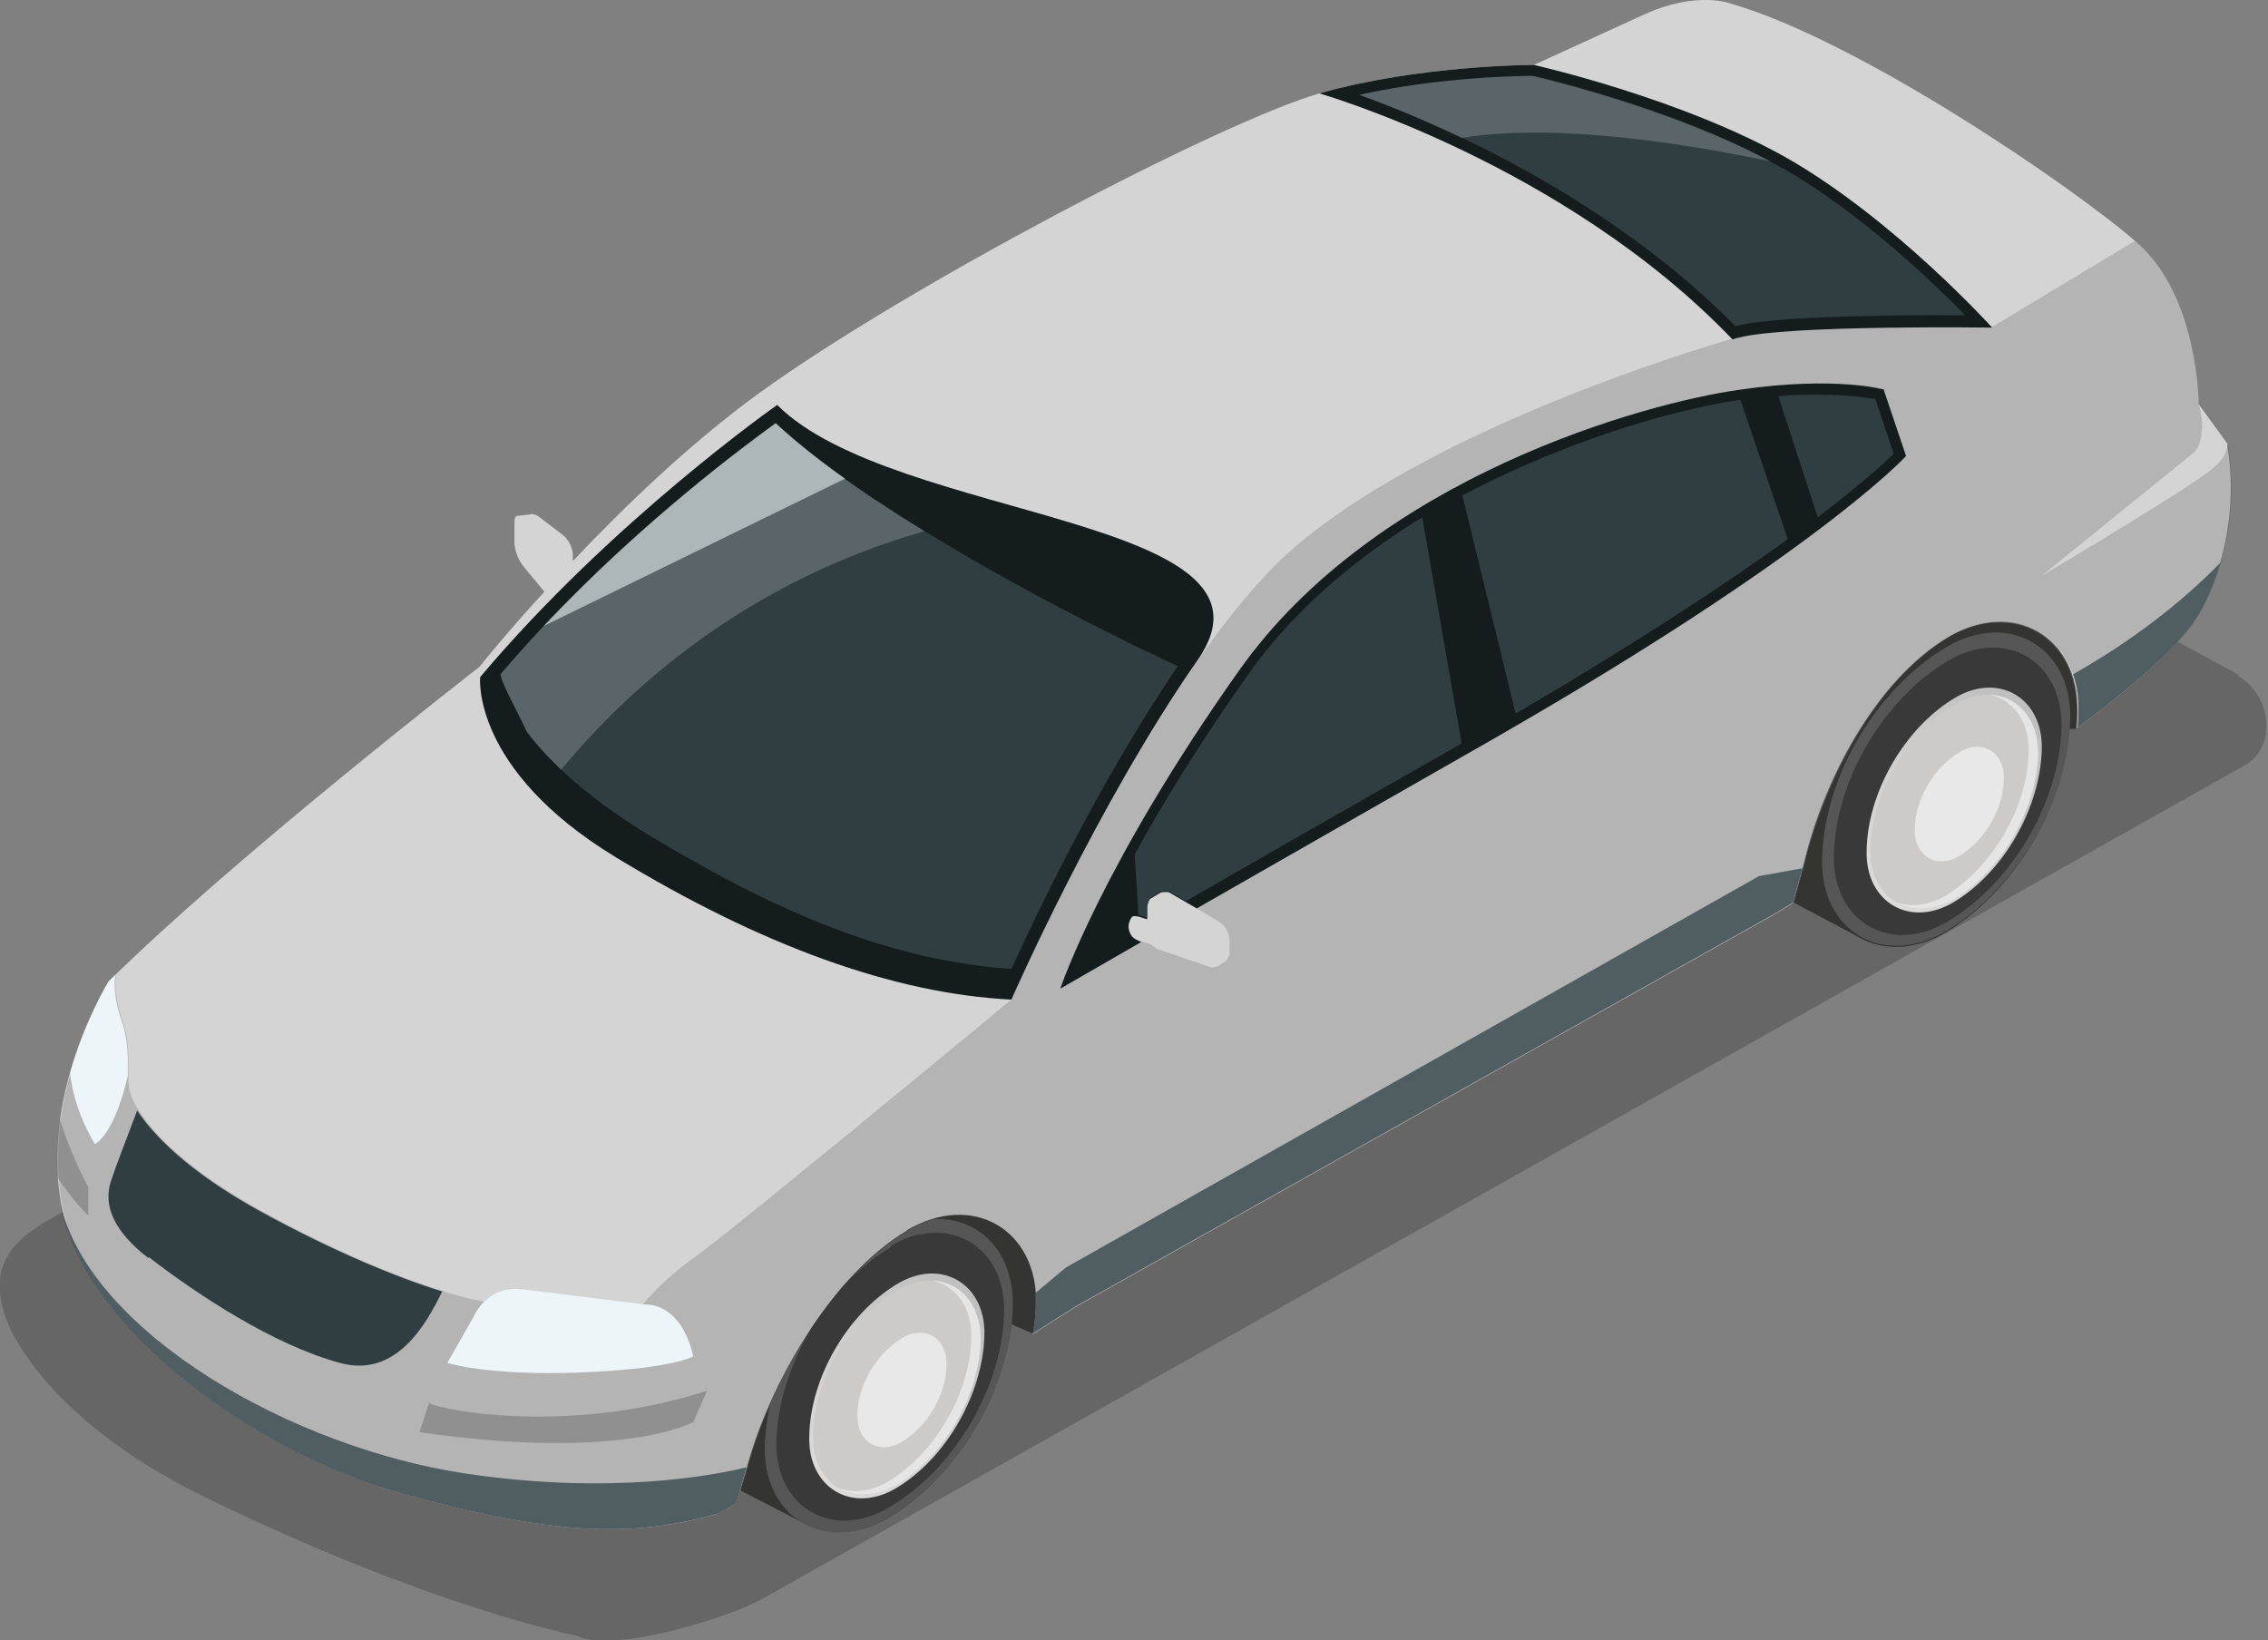 <svg viewBox="0 0 31.08 22.48" xmlns="http://www.w3.org/2000/svg" xmlns:xlink="http://www.w3.org/1999/xlink"><rect x="0" y="0" width="31.08" height="22.48" fill="#808080" stroke="none"/><linearGradient id="a" gradientUnits="userSpaceOnUse" x1="27.82" x2="25.53" y1="9.84" y2="12.29"><stop offset="0" stop-color="#c1c0c0"/><stop offset="1" stop-color="#dedddc"/></linearGradient><linearGradient id="b" x1="13.33" x2="11.04" xlink:href="#a" y1="17.88" y2="20.33"/><path d="m30.68 9.25-7.82-4.25c-.46-.25-1.22-.24-1.67.02l-20.33 11.59c-.46.26-1.11.58-.77 1.48 0 0 .43 1.3 2.68 2.41 3.12 1.53 5.14 1.92 5.14 1.92.46.25 2.1-.25 2.56-.52l20.29-11.41c.46-.26.36-.98-.1-1.23z" opacity=".2"/><path d="m30.53 6.09-.4-.55s0-1.47-.84-2.21-3.8-2.77-5.57-3.28c0 0-.45-.18-1.17.14-.72.33-1.53.7-1.53.7s-1.57 0-2.94.39c-1.37.4-5.65 2.64-7.68 4.11-.95.69-1.86 1.57-2.55 2.3v-.08c0-.1-.06-.22-.14-.28l-.34-.26s-.08-.04-.1-.02l-.18.02s0 0 0 0c-.03 0-.04.04-.04.09v.3c.01.1.06.23.13.31l.28.34c-.55.6-.89 1.03-.89 1.03s-3.34 2.59-5.08 4.31c0 0-.98 1.56-.63 3.16.35 1.59 2.61 3.3 4.66 3.86 2.05.57 3.13.61 4.31.28l.26-.15.15-.51c.31-1.14 1.17-2.62 2.18-3.22.9-.53 1.79-.01 1.77 1.02 0 .13-.01.27-.04.4l.58-.37 9.61-5.4.23-.14.15-.55c.26-1.11.97-2.5 1.98-3.1.9-.53 1.79-.01 1.77 1.02 0 .08 0 .15-.01.23.05-.03 1.08-.78 1.53-1.36.46-.6.69-1.65.53-2.52z" fill="#d4d4d4"/><path d="m30.53 6.09c-.01.1-.07.22-.22.34-.4.32-2.33 1.46-2.33 1.46l2.1-1.7s.18-.2.05-.65c0 0 0-1.47-.84-2.21-.01 0-.02-.02-.03-.03l-1.96 1.18s-2.84-.04-3.48.14c-.65.18-4.23 1.28-6.09 2.89s-3.87 6.19-3.87 6.19-3.77 3.12-4.34 3.53c-.58.41-.87.85-.87.85l-1.95-.23c-.56-.08-1.72-.49-3.09-1.24s-1.78-1.42-1.83-1.65c-.06-.23.04-.55-.1-.96s-.09-.64-.09-.64c-.03.03-.06.06-.09.09 0 0-.98 1.56-.63 3.16.35 1.59 2.61 3.3 4.66 3.86 2.05.57 3.13.61 4.31.28l.26-.15.15-.51c.31-1.14 1.17-2.62 2.18-3.22.9-.53 1.79-.01 1.77 1.02 0 .13-.01.27-.04.4l.58-.37 9.61-5.4.23-.14.15-.55c.26-1.11.97-2.5 1.98-3.1.9-.53 1.79-.01 1.77 1.02 0 .08 0 .15-.01.23.05-.03 1.08-.78 1.53-1.36.46-.6.69-1.65.53-2.52zm-13.68 6.98s-.02.08-.05.1l-.11.07s0 0 0 0-.07.03-.12.01l-.7-.24s-.07-.04-.1-.07c-.12-.03-.23-.07-.27-.12-.1-.14 0-.26 0-.26.02-.03.1-.01.21.03v-.18s.02-.08.04-.1 0 0 0 0l.15-.09s.08-.01.11 0l.69.41c.08.04.15.16.15.25v.18z" opacity=".15"/><path d="m26.71 8.73c-1.01.6-1.71 1.99-1.98 3.1l-.15.54.98.52c.31.14.71.12 1.1-.11.94-.56 1.63-1.71 1.69-2.79h.1c0-.08.01-.15.01-.23.02-1.03-.87-1.55-1.77-1.02z" fill="#343433"/><path d="m28.37 9.85c-.02 1.12-.73 2.33-1.7 2.91-.86.51-1.72.01-1.7-.98.02-1.12.73-2.33 1.7-2.91.86-.51 1.72 0 1.7.98z" fill="#575656"/><path d="m28.25 9.96c-.02 1.02-.67 2.14-1.56 2.67-.79.47-1.57 0-1.56-.9.02-1.02.67-2.14 1.56-2.67.79-.47 1.57 0 1.56.89z" fill="#3a3939"/><path d="m27.98 10.27c-.02.8-.52 1.68-1.2 2.09-.61.37-1.22 0-1.2-.7.01-.8.52-1.68 1.2-2.09.61-.37 1.22 0 1.2.7z" fill="url(#a)"/><path d="m27.93 10.33c-.01.76-.49 1.6-1.15 1.99-.58.35-1.16 0-1.15-.67.01-.76.49-1.6 1.15-1.99.58-.35 1.16 0 1.15.67z" fill="#cccbca"/><path d="m27.27 9.52c.31.07.54.36.53.78-.01.75-.49 1.58-1.13 1.97-.25.15-.5.17-.7.09.22.13.51.13.81-.04.65-.39 1.13-1.23 1.15-1.99 0-.48-.28-.79-.66-.81z" fill="#fff" opacity=".5"/><path d="m27.46 10.67c0 .41-.26.85-.61 1.06-.31.19-.62 0-.61-.36 0-.41.26-.85.61-1.06.31-.19.62 0 .61.36z" fill="#e7e8e7"/><path d="m12.43 16.87c-1.01.6-1.87 2.08-2.18 3.22l-.1.34.93.48c.31.14.71.12 1.1-.11.89-.53 1.56-1.61 1.68-2.65l.3.13c.02-.13.03-.27.04-.4.02-1.03-.87-1.55-1.77-1.02z" fill="#343433"/><path d="m12.78 16.71c-.12.03-.24.09-.35.16-.77.46-1.46 1.44-1.88 2.38-.04.19-.06.38-.07.57-.02.99.84 1.49 1.7.98.97-.58 1.68-1.8 1.7-2.91.01-.75-.48-1.22-1.1-1.18z" fill="#575656"/><path d="m12.2 17.1c-.24.14-.45.32-.65.53-.14.17-.28.35-.41.54-.3.49-.49 1.06-.5 1.59-.02.9.77 1.37 1.56.89.89-.53 1.54-1.65 1.56-2.67.02-.9-.77-1.37-1.56-.9z" fill="#3a3939"/><path d="m13.49 18.3c-.02.8-.52 1.68-1.2 2.09-.61.37-1.22 0-1.2-.7.01-.8.52-1.68 1.2-2.09.61-.37 1.22 0 1.2.7z" fill="url(#b)"/><path d="m13.44 18.36c-.01.76-.49 1.6-1.15 1.99-.58.35-1.16 0-1.15-.67.01-.76.49-1.6 1.15-1.99.58-.35 1.16 0 1.15.67z" fill="#cccbca"/><path d="m12.78 17.55c.31.07.54.36.53.78-.01.75-.49 1.58-1.13 1.97-.25.15-.5.17-.7.09.22.13.51.13.81-.04.65-.39 1.13-1.23 1.15-1.99 0-.48-.28-.79-.66-.81z" fill="#fff" opacity=".5"/><path d="m12.97 18.7c0 .41-.26.85-.61 1.06-.31.19-.62 0-.61-.36 0-.41.26-.85.61-1.06.31-.19.62 0 .61.36z" fill="#e7e8e7"/><path d="m8.44 11.75c1.99 1.21 3.81 1.87 5.42 1.95 0 0 1.17-2.67 2.55-4.65s-4.16-1.9-5.76-3.5c0 0-2.27 1.59-4.07 3.73 0 0-.13 1.26 1.86 2.47z" fill="#141c1e"/><path d="m15.65 8.9c-.38-.19-.97-.48-1.61-.83-1.57-.86-2.72-1.62-3.41-2.27-.49.36-2.26 1.66-3.77 3.44 0 .1.21.47.36.79.2.27.7.83 1.68 1.42 1.92 1.16 3.42 1.72 4.96 1.83.24-.52 1.12-2.44 2.28-4.15-.11-.05-.26-.12-.48-.23z" fill="#303e42"/><path d="m7.45 8.58 4.13-2.02c-.38-.27-.69-.52-.95-.76-.43.31-1.82 1.34-3.18 2.78z" fill="#c5d0d3" opacity=".7"/><path d="m18.08 1.28s3.35.96 5.66 3.37c.03 0 .05-.02.08-.02.65-.18 3.48-.14 3.48-.14s-1.31-1.45-2.77-2.3c-1.46-.84-3.51-1.3-3.51-1.3s-1.57 0-2.94.39z" fill="#141c1e"/><path d="m24.45 2.32c-1.36-.78-3.25-1.23-3.45-1.28-.14 0-1.26.01-2.38.26.36.13.88.33 1.48.62 1.02.49 2.48 1.33 3.68 2.55.45-.12 1.78-.15 2.82-.15h.33c-.44-.45-1.43-1.4-2.49-2.01z" fill="#303e42"/><path d="m7.69 10.55c.95-1.15 2.56-2.58 4.98-3.27-.89-.54-1.57-1.04-2.04-1.48-.49.36-2.26 1.66-3.77 3.44 0 .1.21.47.36.79.09.12.24.3.47.52z" fill="#fff" opacity=".2"/><path d="m20.03 1.89c.8-.13 2.11-.12 4.23.32-1.34-.72-3.07-1.13-3.25-1.17-.14 0-1.26.01-2.38.26.34.12.83.32 1.4.59z" fill="#fff" opacity=".2"/><path d="m7.15 17.67 1.7.21s.48-.04.65.71c0 0-.27.17-1.54.22s-1.83-.13-1.83-.13l.37-.65s.17-.41.64-.36z" fill="#eef5f9"/><path d="m1.67 14c-.14-.4-.09-.63-.09-.64-.03.03-.06.06-.09.09 0 0-.32.52-.53 1.26.03.25.11.58.34.97 0 0 .26-.11.45-.93 0-.2.02-.45-.08-.75z" fill="#eef5f9"/><path d="m9.83 20.75.26-.15.14-.49c-.44.11-1.85.38-3.82.09-2.4-.35-5.16-1.93-5.58-3.69 0 .03.01.06.02.1.35 1.59 2.61 3.3 4.66 3.86 2.05.57 3.13.61 4.31.28z" fill="#515e61"/><path d="m28.41 9.24c.05.15.08.32.07.5 0 .08 0 .15-.01.23.05-.03 1.08-.78 1.53-1.36.19-.24.33-.56.43-.9-.37.38-1.04.98-2.02 1.53z" fill="#515e61"/><path d="m24.1 12.01-9.49 5.36-.42.35v.16c0 .13-.01.27-.04.4l.58-.37 9.61-5.4.23-.14.13-.47-.61.11z" fill="#515e61"/><path d="m2.04 17.23c.66.51 1.7 1.2 2.62 1.45.77.21 1.18-.53 1.4-.98-.62-.19-1.49-.55-2.46-1.08-1.03-.56-1.51-1.08-1.72-1.4-.14.37-.31.81-.35.94-.06.17-.16.57.5 1.08z" fill="#303e42"/><path d="m1.21 16.65v-.38c-.2-.37-.33-.74-.39-.93-.04.25-.05.52-.03.8.2.31.42.52.42.52z" opacity=".2"/><path d="m5.88 19.22-.13.41c2.8.4 3.75-.14 3.75-.14l.19-.43c-2 .65-3.86.22-3.81.16z" opacity=".2"/><path d="m25.82 5.34s-.66-.19-1.97 0c-1.31.18-5 1.2-6.87 3.85-1.88 2.65-2.45 4.36-2.45 4.36s.31-.18 1.11-.64c-.06-.02-.11-.05-.13-.08-.1-.14 0-.26 0-.26.02-.03.1-.01.21.03v-.18s.02-.08.04-.1 0 0 0 0l.15-.09s.08-.01.11 0l.38.22c.91-.52 2.2-1.26 3.99-2.28 4.51-2.58 5.73-3.92 5.73-3.92l-.31-.92z" fill="#141c1e"/><g fill="#303e42"><path d="m15.72 12.59v-.18s.02-.08.04-.1 0 0 0 0l.15-.09s.08-.01.11 0l.23.13c.87-.5 2.09-1.2 3.78-2.16l-.54-3.1c-1.01.62-1.81 1.34-2.39 2.16-.67.95-1.18 1.78-1.55 2.46l.05.83s.07.02.12.04z"/><path d="m25.7 5.47c-.12-.02-.38-.06-.78-.06-.17 0-.36 0-.55.02l.54 1.66c.6-.46.92-.75 1.04-.87z"/><path d="m20.77 9.78c1.71-1 2.91-1.8 3.73-2.39l-.65-1.91c-.72.1-1.92.42-3.16.99-.22.1-.44.21-.65.32z"/></g></svg>